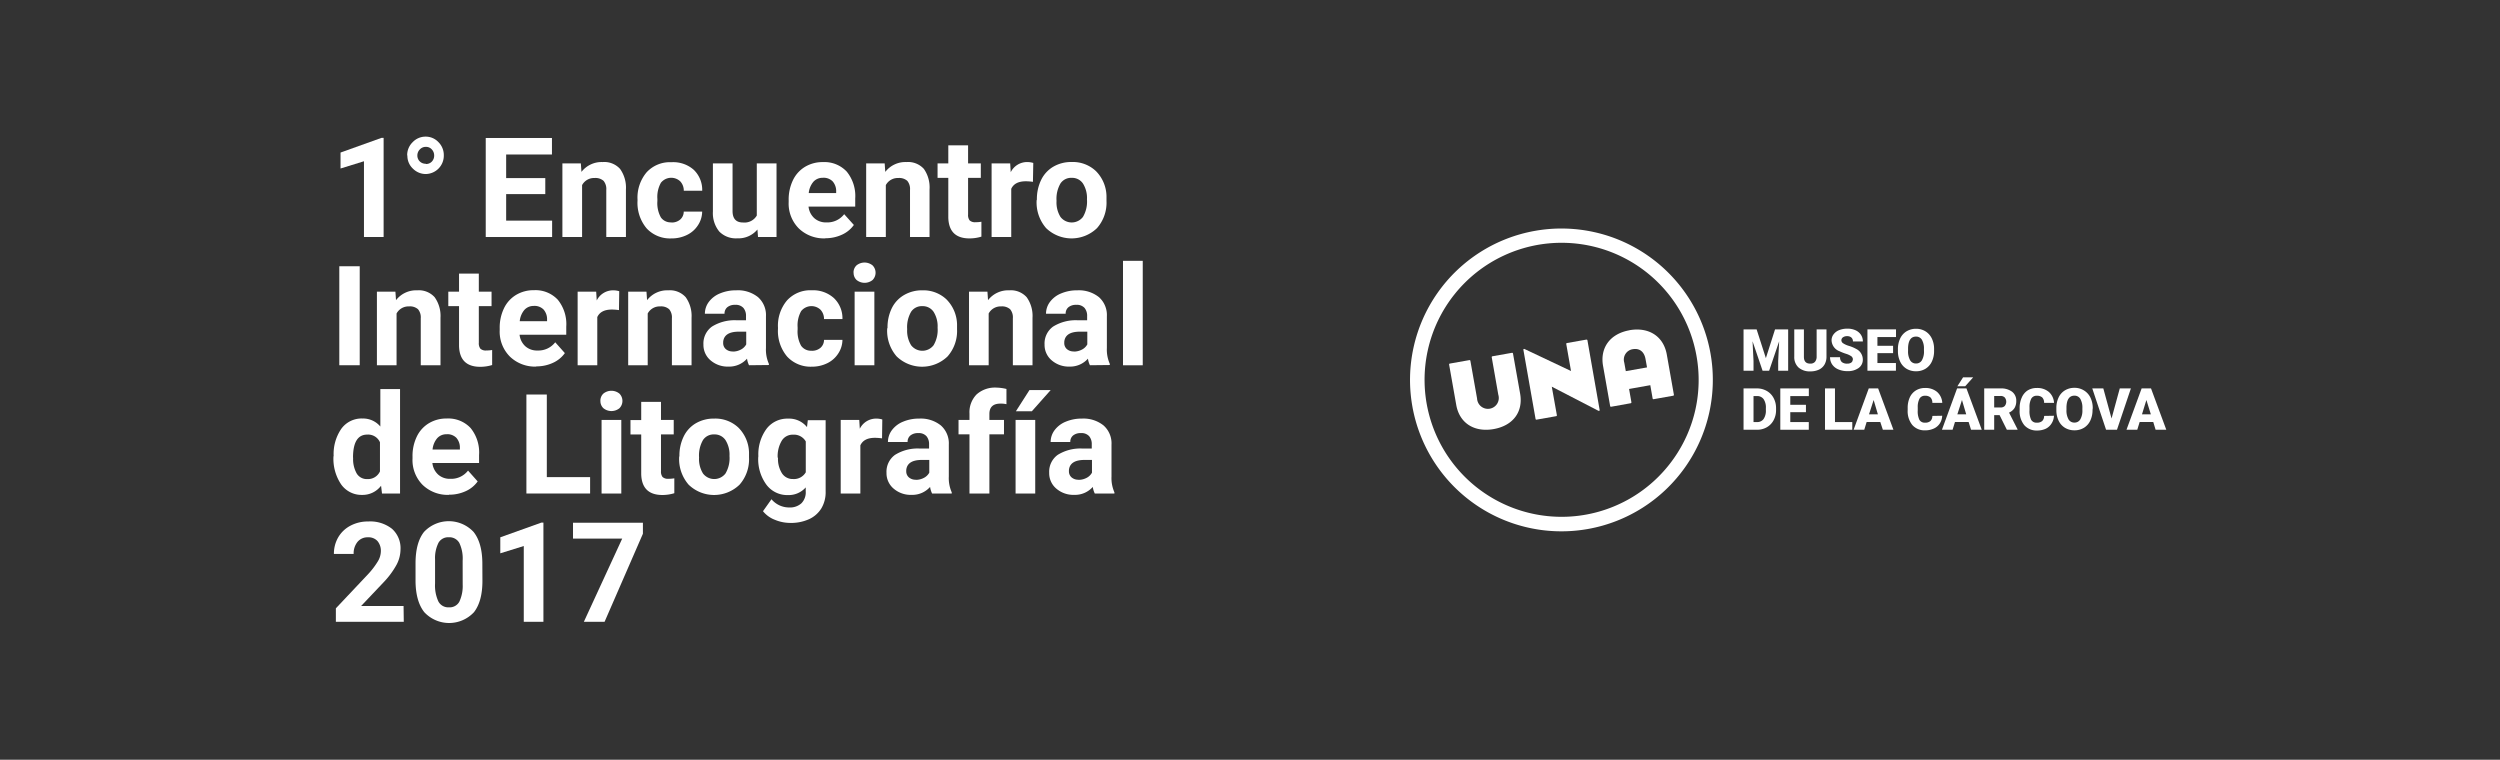 <svg id="Capa_1" data-name="Capa 1" xmlns="http://www.w3.org/2000/svg" viewBox="0 0 589 179"><rect x="0" y="0" width="589" height="179" fill="#333333" stroke="none"/><defs><style>.cls-1{fill:none;}.cls-2{fill:#fff;}</style></defs><title>2017-re-logo-congreso-artes-y-una-01</title><rect class="cls-1" width="589" height="179"/><polygon class="cls-2" points="90.38 55.84 85.75 55.84 85.75 37.99 80.23 39.7 80.23 35.94 89.89 32.48 90.38 32.48 90.38 55.84"/><path class="cls-2" d="M95.93,36.61a4.26,4.26,0,0,1,1.3-3.12,4.18,4.18,0,0,1,3.06-1.3,4.1,4.1,0,0,1,3,1.29,4.29,4.29,0,0,1,1.27,3.13A4.32,4.32,0,0,1,100.29,41a4.27,4.27,0,0,1-3-1.26,4.12,4.12,0,0,1-1.31-3.1m4.36,2a1.87,1.87,0,0,0,1.4-.57,2,2,0,0,0,.55-1.42,2.07,2.07,0,0,0-.55-1.44,1.81,1.81,0,0,0-1.4-.61,1.89,1.89,0,0,0-1.43.61,2,2,0,0,0-.58,1.44A1.91,1.91,0,0,0,98.87,38a1.94,1.94,0,0,0,1.42.58"/><polygon class="cls-2" points="128.47 45.73 119.25 45.73 119.25 51.98 130.08 51.98 130.08 55.84 114.44 55.84 114.44 32.51 130.04 32.51 130.04 36.4 119.25 36.4 119.25 41.96 128.47 41.96 128.47 45.73"/><path class="cls-2" d="M136.85,38.5l.14,2a6,6,0,0,1,5-2.32,5,5,0,0,1,4.1,1.62,7.56,7.56,0,0,1,1.38,4.84v11.2h-4.63V44.75a3,3,0,0,0-.64-2.14,2.87,2.87,0,0,0-2.13-.67,3.19,3.19,0,0,0-2.93,1.67V55.84H132.5V38.5Z"/><path class="cls-2" d="M158.18,52.42a3,3,0,0,0,2.08-.7,2.47,2.47,0,0,0,.83-1.87h4.34a5.94,5.94,0,0,1-1,3.23,6.33,6.33,0,0,1-2.59,2.28,8.1,8.1,0,0,1-3.63.81,7.52,7.52,0,0,1-5.86-2.36,9.35,9.35,0,0,1-2.15-6.53V47a9.24,9.24,0,0,1,2.13-6.39,7.44,7.44,0,0,1,5.85-2.39A7.29,7.29,0,0,1,163.44,40a6.55,6.55,0,0,1,2,4.93h-4.34a3.18,3.18,0,0,0-.83-2.2,3.1,3.1,0,0,0-4.56.33,6.84,6.84,0,0,0-.83,3.83v.48a6.92,6.92,0,0,0,.82,3.85,2.83,2.83,0,0,0,2.48,1.17"/><path class="cls-2" d="M178.45,54.07a5.81,5.81,0,0,1-4.74,2.08,5.47,5.47,0,0,1-4.25-1.6,6.83,6.83,0,0,1-1.5-4.69V38.5h4.63V49.71q0,2.71,2.47,2.71a3.34,3.34,0,0,0,3.24-1.64V38.5h4.65V55.84h-4.36Z"/><path class="cls-2" d="M194.41,56.16a8.51,8.51,0,0,1-6.21-2.34,8.31,8.31,0,0,1-2.39-6.23v-.45a10.46,10.46,0,0,1,1-4.67,7.39,7.39,0,0,1,2.86-3.17,8,8,0,0,1,4.22-1.11,7.19,7.19,0,0,1,5.6,2.24,9.11,9.11,0,0,1,2,6.36v1.89h-11a4.3,4.3,0,0,0,1.36,2.72,4.09,4.09,0,0,0,2.86,1,5,5,0,0,0,4.18-1.94L201.17,53a6.94,6.94,0,0,1-2.82,2.3,9.25,9.25,0,0,1-3.94.83m-.53-14.24a2.89,2.89,0,0,0-2.24.93,4.82,4.82,0,0,0-1.1,2.67H197v-.37a3.44,3.44,0,0,0-.83-2.39,3,3,0,0,0-2.27-.85"/><path class="cls-2" d="M208.43,38.5l.14,2a6,6,0,0,1,5-2.32,5,5,0,0,1,4.1,1.62A7.56,7.56,0,0,1,219,44.64v11.2H214.4V44.75a3,3,0,0,0-.64-2.14,2.87,2.87,0,0,0-2.13-.67,3.19,3.19,0,0,0-2.93,1.67V55.84h-4.63V38.5Z"/><path class="cls-2" d="M228.08,34.24V38.5h3v3.4h-3v8.65a2.06,2.06,0,0,0,.37,1.38,1.85,1.85,0,0,0,1.41.42,7.37,7.37,0,0,0,1.36-.11v3.51a9.56,9.56,0,0,1-2.8.42q-4.87,0-5-4.92V41.9h-2.53V38.5h2.53V34.24Z"/><path class="cls-2" d="M243.36,42.84a12.5,12.5,0,0,0-1.67-.13q-2.63,0-3.44,1.78V55.84h-4.63V38.5H238l.13,2.07A4.29,4.29,0,0,1,242,38.18a4.84,4.84,0,0,1,1.44.21Z"/><path class="cls-2" d="M244.29,47a10.27,10.27,0,0,1,1-4.6,7.27,7.27,0,0,1,2.86-3.12,8.34,8.34,0,0,1,4.33-1.11,7.89,7.89,0,0,1,5.73,2.15,8.61,8.61,0,0,1,2.48,5.83l0,1.19a9.05,9.05,0,0,1-2.23,6.4,8.63,8.63,0,0,1-12,0,9.22,9.22,0,0,1-2.23-6.54Zm4.63.33a6.47,6.47,0,0,0,.93,3.78,3.34,3.34,0,0,0,5.29,0,7.09,7.09,0,0,0,.95-4.13,6.41,6.41,0,0,0-.95-3.75,3.07,3.07,0,0,0-2.66-1.33,3,3,0,0,0-2.63,1.32,7.21,7.21,0,0,0-.93,4.1"/><rect class="cls-2" x="79.94" y="62.73" width="4.81" height="23.32"/><path class="cls-2" d="M93.16,68.72l.14,2a6,6,0,0,1,5-2.32,5,5,0,0,1,4.1,1.62,7.56,7.56,0,0,1,1.38,4.84v11.2H99.13V75a3,3,0,0,0-.64-2.14,2.87,2.87,0,0,0-2.13-.67,3.19,3.19,0,0,0-2.93,1.67V86.05H88.8V68.72Z"/><path class="cls-2" d="M112.81,64.46v4.26h3v3.4h-3v8.65a2.06,2.06,0,0,0,.37,1.38,1.85,1.85,0,0,0,1.41.42,7.37,7.37,0,0,0,1.36-.11V86a9.56,9.56,0,0,1-2.8.42q-4.87,0-5-4.92V72.12h-2.53v-3.4h2.53V64.46Z"/><path class="cls-2" d="M126.33,86.37A8.51,8.51,0,0,1,120.12,84a8.31,8.31,0,0,1-2.39-6.23v-.45a10.46,10.46,0,0,1,1-4.67,7.39,7.39,0,0,1,2.86-3.17,8,8,0,0,1,4.22-1.11,7.19,7.19,0,0,1,5.6,2.24,9.11,9.11,0,0,1,2,6.36v1.89h-11a4.3,4.3,0,0,0,1.36,2.72,4.09,4.09,0,0,0,2.86,1,5,5,0,0,0,4.18-1.94l2.27,2.55a6.94,6.94,0,0,1-2.82,2.3,9.25,9.25,0,0,1-3.94.83m-.53-14.24a2.89,2.89,0,0,0-2.24.93,4.82,4.82,0,0,0-1.1,2.67h6.44v-.37a3.44,3.44,0,0,0-.83-2.39,3,3,0,0,0-2.27-.85"/><path class="cls-2" d="M145.83,73.06a12.5,12.5,0,0,0-1.67-.13q-2.63,0-3.44,1.78V86.05h-4.63V68.72h4.37l.13,2.07a4.29,4.29,0,0,1,3.86-2.39,4.84,4.84,0,0,1,1.44.21Z"/><path class="cls-2" d="M152.31,68.72l.14,2a6,6,0,0,1,5-2.32,5,5,0,0,1,4.1,1.62,7.56,7.56,0,0,1,1.38,4.84v11.2h-4.63V75a3,3,0,0,0-.64-2.14,2.87,2.87,0,0,0-2.13-.67,3.19,3.19,0,0,0-2.93,1.67V86.05H148V68.72Z"/><path class="cls-2" d="M176.47,86.05A5.16,5.16,0,0,1,176,84.5a5.6,5.6,0,0,1-4.37,1.87,6.15,6.15,0,0,1-4.22-1.47,4.74,4.74,0,0,1-1.68-3.72,4.9,4.9,0,0,1,2-4.23,10.08,10.08,0,0,1,5.9-1.49h2.13v-1a2.85,2.85,0,0,0-.62-1.92,2.42,2.42,0,0,0-1.95-.72,2.76,2.76,0,0,0-1.83.56,1.9,1.9,0,0,0-.66,1.54h-4.63a4.65,4.65,0,0,1,.93-2.79,6.14,6.14,0,0,1,2.63-2,9.59,9.59,0,0,1,3.81-.73A7.57,7.57,0,0,1,178.58,70a5.63,5.63,0,0,1,1.88,4.53V82a8.28,8.28,0,0,0,.69,3.73v.27Zm-3.83-3.22a4,4,0,0,0,1.89-.46,3,3,0,0,0,1.28-1.23v-3h-1.73q-3.48,0-3.7,2.4l0,.27a1.86,1.86,0,0,0,.61,1.43,2.37,2.37,0,0,0,1.67.56"/><path class="cls-2" d="M191.23,82.64a3,3,0,0,0,2.08-.7,2.47,2.47,0,0,0,.83-1.87h4.34a5.94,5.94,0,0,1-1,3.23,6.33,6.33,0,0,1-2.59,2.28,8.1,8.1,0,0,1-3.63.81A7.52,7.52,0,0,1,185.44,84a9.35,9.35,0,0,1-2.15-6.53v-.3a9.24,9.24,0,0,1,2.13-6.39,7.44,7.44,0,0,1,5.85-2.39,7.29,7.29,0,0,1,5.21,1.85,6.55,6.55,0,0,1,2,4.93h-4.34a3.18,3.18,0,0,0-.83-2.2,3.1,3.1,0,0,0-4.56.33,6.84,6.84,0,0,0-.83,3.83v.48a6.92,6.92,0,0,0,.82,3.85,2.83,2.83,0,0,0,2.48,1.17"/><path class="cls-2" d="M201.09,64.24a2.28,2.28,0,0,1,.7-1.71,3,3,0,0,1,3.79,0,2.45,2.45,0,0,1,0,3.44,3,3,0,0,1-3.76,0,2.27,2.27,0,0,1-.71-1.73M206,86.05h-4.65V68.72H206Z"/><path class="cls-2" d="M209.1,77.23a10.27,10.27,0,0,1,1-4.6A7.27,7.27,0,0,1,213,69.51a8.34,8.34,0,0,1,4.33-1.11A7.89,7.89,0,0,1,223,70.55a8.61,8.61,0,0,1,2.48,5.83l0,1.19a9.05,9.05,0,0,1-2.23,6.4,8.63,8.63,0,0,1-12,0,9.22,9.22,0,0,1-2.23-6.54Zm4.63.33a6.47,6.47,0,0,0,.93,3.78,3.34,3.34,0,0,0,5.29,0,7.09,7.09,0,0,0,.95-4.13,6.41,6.41,0,0,0-.95-3.75,3.07,3.07,0,0,0-2.66-1.33,3,3,0,0,0-2.63,1.32,7.21,7.21,0,0,0-.93,4.1"/><path class="cls-2" d="M232.64,68.72l.14,2a6,6,0,0,1,5-2.32,5,5,0,0,1,4.1,1.62,7.56,7.56,0,0,1,1.38,4.84v11.2h-4.63V75a3,3,0,0,0-.64-2.14,2.87,2.87,0,0,0-2.13-.67,3.19,3.19,0,0,0-2.93,1.67V86.05h-4.63V68.72Z"/><path class="cls-2" d="M256.79,86.05a5.16,5.16,0,0,1-.47-1.55A5.6,5.6,0,0,1,252,86.37a6.15,6.15,0,0,1-4.22-1.47,4.74,4.74,0,0,1-1.68-3.72,4.9,4.9,0,0,1,2-4.23,10.08,10.08,0,0,1,5.9-1.49h2.13v-1a2.85,2.85,0,0,0-.62-1.92,2.42,2.42,0,0,0-1.95-.72,2.76,2.76,0,0,0-1.83.56,1.9,1.9,0,0,0-.66,1.54h-4.63a4.65,4.65,0,0,1,.93-2.79,6.14,6.14,0,0,1,2.63-2,9.59,9.59,0,0,1,3.81-.73A7.57,7.57,0,0,1,258.9,70a5.63,5.63,0,0,1,1.88,4.53V82a8.28,8.28,0,0,0,.69,3.73v.27ZM253,82.83a4,4,0,0,0,1.89-.46,3,3,0,0,0,1.28-1.23v-3h-1.73q-3.48,0-3.7,2.4l0,.27a1.86,1.86,0,0,0,.61,1.43,2.37,2.37,0,0,0,1.67.56"/><rect class="cls-2" x="264.58" y="61.45" width="4.65" height="24.61"/><path class="cls-2" d="M78.61,107.48A10.45,10.45,0,0,1,80.43,101a5.9,5.9,0,0,1,5-2.4,5.31,5.31,0,0,1,4.18,1.89V91.67h4.64v24.61H90l-.22-1.84a5.45,5.45,0,0,1-4.45,2.16,5.88,5.88,0,0,1-4.91-2.41,10.77,10.77,0,0,1-1.85-6.7m4.63.34a6.83,6.83,0,0,0,.85,3.74,2.76,2.76,0,0,0,2.47,1.3,3.1,3.1,0,0,0,3-1.81V104.2a3.05,3.05,0,0,0-3-1.81q-3.35,0-3.35,5.44"/><path class="cls-2" d="M105.79,116.59a8.51,8.51,0,0,1-6.21-2.34A8.31,8.31,0,0,1,97.19,108v-.45a10.46,10.46,0,0,1,1-4.67,7.39,7.39,0,0,1,2.86-3.17,8,8,0,0,1,4.22-1.11,7.19,7.19,0,0,1,5.6,2.24,9.11,9.11,0,0,1,2,6.36v1.89h-11a4.3,4.3,0,0,0,1.36,2.72,4.09,4.09,0,0,0,2.86,1,5,5,0,0,0,4.18-1.94l2.27,2.55a6.94,6.94,0,0,1-2.82,2.3,9.25,9.25,0,0,1-3.94.83m-.53-14.24a2.89,2.89,0,0,0-2.24.93,4.82,4.82,0,0,0-1.1,2.67h6.44v-.37a3.44,3.44,0,0,0-.83-2.39,3,3,0,0,0-2.27-.85"/><polygon class="cls-2" points="128.83 112.41 139.03 112.41 139.03 116.27 124.02 116.27 124.02 92.95 128.83 92.95 128.83 112.41"/><path class="cls-2" d="M141.45,94.45a2.28,2.28,0,0,1,.7-1.71,3,3,0,0,1,3.79,0,2.45,2.45,0,0,1,0,3.44,3,3,0,0,1-3.77,0,2.27,2.27,0,0,1-.71-1.73m4.92,21.82h-4.65V98.94h4.65Z"/><path class="cls-2" d="M155.73,94.68v4.26h3v3.4h-3V111a2.06,2.06,0,0,0,.37,1.38,1.85,1.85,0,0,0,1.41.42,7.37,7.37,0,0,0,1.36-.11v3.51a9.56,9.56,0,0,1-2.8.42q-4.87,0-5-4.92v-9.34h-2.53v-3.4h2.53V94.68Z"/><path class="cls-2" d="M160.07,107.45a10.27,10.27,0,0,1,1-4.6,7.27,7.27,0,0,1,2.86-3.12,8.34,8.34,0,0,1,4.33-1.11,7.89,7.89,0,0,1,5.73,2.15,8.61,8.61,0,0,1,2.48,5.83l0,1.19a9.05,9.05,0,0,1-2.23,6.4,8.63,8.63,0,0,1-12,0,9.22,9.22,0,0,1-2.23-6.54Zm4.63.33a6.47,6.47,0,0,0,.93,3.78,3.34,3.34,0,0,0,5.29,0,7.09,7.09,0,0,0,.95-4.13,6.41,6.41,0,0,0-.95-3.75,3.07,3.07,0,0,0-2.66-1.33,3,3,0,0,0-2.63,1.32,7.21,7.21,0,0,0-.93,4.1"/><path class="cls-2" d="M178.67,107.48a10.16,10.16,0,0,1,1.9-6.42,6.15,6.15,0,0,1,5.12-2.43,5.39,5.39,0,0,1,4.44,2l.19-1.63h4.2v16.76a7.41,7.41,0,0,1-1,4,6.65,6.65,0,0,1-2.91,2.56,10.24,10.24,0,0,1-4.39.88,9.5,9.5,0,0,1-3.72-.76,6.59,6.59,0,0,1-2.74-2l2-2.82a5.42,5.42,0,0,0,4.2,1.94,4,4,0,0,0,2.87-1,3.69,3.69,0,0,0,1-2.8v-.93a5.35,5.35,0,0,1-4.21,1.81,6.13,6.13,0,0,1-5.05-2.44,10.15,10.15,0,0,1-1.93-6.48Zm4.63.34a6.32,6.32,0,0,0,.94,3.7,3,3,0,0,0,2.6,1.34,3.21,3.21,0,0,0,3-1.59V104a3.21,3.21,0,0,0-3-1.59,3,3,0,0,0-2.62,1.36,7.12,7.12,0,0,0-1,4.07"/><path class="cls-2" d="M207.81,103.28a12.5,12.5,0,0,0-1.67-.13q-2.63,0-3.44,1.78v11.34h-4.63V98.94h4.37l.13,2.07a4.29,4.29,0,0,1,3.86-2.39,4.84,4.84,0,0,1,1.44.21Z"/><path class="cls-2" d="M219.6,116.27a5.16,5.16,0,0,1-.47-1.55,5.6,5.6,0,0,1-4.37,1.87,6.15,6.15,0,0,1-4.22-1.47,4.74,4.74,0,0,1-1.68-3.72,4.9,4.9,0,0,1,2-4.23,10.08,10.08,0,0,1,5.9-1.49h2.13v-1a2.85,2.85,0,0,0-.62-1.92,2.42,2.42,0,0,0-1.95-.72,2.76,2.76,0,0,0-1.83.56,1.9,1.9,0,0,0-.66,1.54h-4.63a4.65,4.65,0,0,1,.93-2.79,6.14,6.14,0,0,1,2.63-2,9.59,9.59,0,0,1,3.81-.73,7.57,7.57,0,0,1,5.09,1.61,5.63,5.63,0,0,1,1.88,4.53v7.51a8.28,8.28,0,0,0,.69,3.73v.27Zm-3.83-3.22a4,4,0,0,0,1.89-.46,3,3,0,0,0,1.28-1.23v-3h-1.73q-3.48,0-3.7,2.4l0,.27a1.86,1.86,0,0,0,.61,1.43,2.37,2.37,0,0,0,1.67.56"/><path class="cls-2" d="M228.41,116.27V102.33h-2.58v-3.4h2.58V97.46a6,6,0,0,1,1.67-4.53,6.48,6.48,0,0,1,4.68-1.61,10.85,10.85,0,0,1,2.36.32l0,3.59a5.85,5.85,0,0,0-1.41-.14q-2.61,0-2.61,2.45v1.39h3.44v3.4h-3.44v13.94Z"/><path class="cls-2" d="M243.9,116.27h-4.63V98.94h4.63Zm-1.36-24.37h5l-4.44,5h-3.76Z"/><path class="cls-2" d="M257.93,116.27a5.16,5.16,0,0,1-.47-1.55,5.6,5.6,0,0,1-4.37,1.87,6.15,6.15,0,0,1-4.22-1.47,4.74,4.74,0,0,1-1.68-3.72,4.9,4.9,0,0,1,2-4.23,10.08,10.08,0,0,1,5.9-1.49h2.13v-1a2.85,2.85,0,0,0-.62-1.92,2.42,2.42,0,0,0-1.95-.72,2.76,2.76,0,0,0-1.83.56,1.9,1.9,0,0,0-.66,1.54h-4.63a4.65,4.65,0,0,1,.93-2.79,6.14,6.14,0,0,1,2.63-2,9.59,9.59,0,0,1,3.81-.73,7.57,7.57,0,0,1,5.09,1.61,5.63,5.63,0,0,1,1.88,4.53v7.51a8.28,8.28,0,0,0,.69,3.73v.27Zm-3.83-3.22a4,4,0,0,0,1.89-.46,3,3,0,0,0,1.28-1.23v-3h-1.73q-3.48,0-3.7,2.4l0,.27a1.86,1.86,0,0,0,.61,1.43,2.37,2.37,0,0,0,1.67.56"/><path class="cls-2" d="M95.13,146.49h-16v-3.17l7.55-8a18.54,18.54,0,0,0,2.3-3,4.75,4.75,0,0,0,.75-2.4,3.56,3.56,0,0,0-.79-2.44,2.83,2.83,0,0,0-2.24-.89,3.05,3.05,0,0,0-2.47,1.08,4.28,4.28,0,0,0-.91,2.84H78.67a7.65,7.65,0,0,1,1-3.89,7.18,7.18,0,0,1,2.88-2.76,8.75,8.75,0,0,1,4.21-1,8.28,8.28,0,0,1,5.6,1.73,6.12,6.12,0,0,1,2,4.89,7.84,7.84,0,0,1-.9,3.52,19.56,19.56,0,0,1-3.08,4.18l-5.3,5.59h10Z"/><path class="cls-2" d="M113.66,136.84q0,4.84-2,7.4a8,8,0,0,1-11.69,0q-2-2.52-2.07-7.21v-4.29q0-4.89,2-7.42a8,8,0,0,1,11.67,0q2,2.51,2.07,7.2ZM109,132.12a8.55,8.55,0,0,0-.79-4.22,2.68,2.68,0,0,0-2.47-1.32,2.63,2.63,0,0,0-2.41,1.26,8,8,0,0,0-.83,3.94v5.68a9,9,0,0,0,.78,4.24,2.64,2.64,0,0,0,2.49,1.39,2.6,2.6,0,0,0,2.45-1.33,8.74,8.74,0,0,0,.79-4.07Z"/><polygon class="cls-2" points="128.03 146.49 123.4 146.49 123.4 128.64 117.87 130.36 117.87 126.59 127.53 123.13 128.03 123.13 128.03 146.49"/><polygon class="cls-2" points="151.47 125.75 142.44 146.49 137.56 146.49 146.59 126.9 135 126.9 135 123.16 151.47 123.16 151.47 125.75"/><path class="cls-2" d="M403,83.31a35.67,35.67,0,1,0-28.94,41.33A35.67,35.67,0,0,0,403,83.31M394.35,108a32.28,32.28,0,1,1,5.35-24.12A32.07,32.07,0,0,1,394.35,108"/><path class="cls-2" d="M373.8,80l-4.63.82a.2.2,0,0,0-.16.23l1.12,6.36-10.95-5.18a.19.19,0,0,0-.2,0,.2.2,0,0,0-.07.19l2.87,16.29a.2.2,0,0,0,.23.16l4.63-.82a.2.2,0,0,0,.16-.23L365.6,91.1l11,5.69a.2.2,0,0,0,.12,0l.08,0a.2.2,0,0,0,.08-.19L374,80.18a.2.2,0,0,0-.23-.16"/><path class="cls-2" d="M356.46,83.28a.2.2,0,0,0-.23-.16l-4.62.82a.2.2,0,0,0-.16.23L353,93a2.56,2.56,0,1,1-5,.89L346.42,85a.2.2,0,0,0-.23-.16l-4.62.82a.2.2,0,0,0-.16.23l1.68,9.5c.75,4.27,4.21,6.51,8.81,5.7s7-4.08,6.24-8.36Z"/><path class="cls-2" d="M383.92,77.81c-4.55.8-7,4.1-6.24,8.4l1.67,9.46a.2.2,0,0,0,.23.16L384.2,95a.2.2,0,0,0,.16-.23l-.55-3.13,5-.89.55,3.14a.2.2,0,0,0,.23.16l4.62-.82a.2.2,0,0,0,.16-.23l-1.67-9.46c-.76-4.3-4.22-6.55-8.82-5.74m-.84,9.64-.36-2a2.48,2.48,0,0,1,2-3.17c1.6-.28,2.69.6,3,2.29l.36,2Z"/><polygon class="cls-2" points="413.86 77.6 416.04 84.38 418.2 77.6 421.29 77.6 421.29 87.34 418.94 87.34 418.94 85.06 419.17 80.41 416.81 87.34 415.26 87.34 412.9 80.4 413.13 85.06 413.13 87.34 410.78 87.34 410.78 77.6 413.86 77.6"/><path class="cls-2" d="M430.32,77.6V84a3.66,3.66,0,0,1-.46,1.88,3,3,0,0,1-1.33,1.21,4.68,4.68,0,0,1-2,.41,4,4,0,0,1-2.8-.92,3.29,3.29,0,0,1-1-2.53V77.6H425v6.47q0,1.6,1.49,1.6a1.44,1.44,0,0,0,1.1-.4A1.87,1.87,0,0,0,428,84V77.6Z"/><path class="cls-2" d="M436.55,84.75a1,1,0,0,0-.36-.8,4.52,4.52,0,0,0-1.28-.6,12.42,12.42,0,0,1-1.5-.59,2.84,2.84,0,0,1-1.89-2.56,2.28,2.28,0,0,1,.47-1.43,3.06,3.06,0,0,1,1.33-1,5.21,5.21,0,0,1,1.94-.34,4.55,4.55,0,0,1,1.88.37,3,3,0,0,1,1.29,1.07,2.79,2.79,0,0,1,.46,1.58h-2.34a1.18,1.18,0,0,0-.36-.92,1.42,1.42,0,0,0-1-.33,1.61,1.61,0,0,0-1,.28.85.85,0,0,0-.36.71.86.86,0,0,0,.4.68,5.09,5.09,0,0,0,1.41.63,8.7,8.7,0,0,1,1.66.7,2.79,2.79,0,0,1,1.58,2.51,2.37,2.37,0,0,1-1,2,4.28,4.28,0,0,1-2.64.73,5.25,5.25,0,0,1-2.14-.42,3.23,3.23,0,0,1-1.45-1.17,3,3,0,0,1-.49-1.7h2.36a1.5,1.5,0,0,0,.41,1.15,1.92,1.92,0,0,0,1.31.37,1.51,1.51,0,0,0,.92-.25.83.83,0,0,0,.34-.71"/><polygon class="cls-2" points="446.01 83.2 442.32 83.2 442.32 85.53 446.68 85.53 446.68 87.34 439.97 87.34 439.97 77.6 446.7 77.6 446.7 79.41 442.32 79.41 442.32 81.47 446.01 81.47 446.01 83.2"/><path class="cls-2" d="M455.67,82.67a5.76,5.76,0,0,1-.53,2.52,3.91,3.91,0,0,1-1.5,1.69,4.17,4.17,0,0,1-2.22.59,4.26,4.26,0,0,1-2.21-.57,3.9,3.9,0,0,1-1.5-1.64,5.6,5.6,0,0,1-.56-2.44v-.55a5.75,5.75,0,0,1,.53-2.52,3.88,3.88,0,0,1,1.5-1.69,4.22,4.22,0,0,1,2.23-.6,4.17,4.17,0,0,1,2.21.59,4,4,0,0,1,1.51,1.68,5.61,5.61,0,0,1,.54,2.49Zm-2.39-.41a4.11,4.11,0,0,0-.48-2.21,1.56,1.56,0,0,0-1.39-.75q-1.77,0-1.87,2.65v.72a4.2,4.2,0,0,0,.48,2.2,1.55,1.55,0,0,0,1.41.77,1.54,1.54,0,0,0,1.37-.76,4.1,4.1,0,0,0,.49-2.18Z"/><path class="cls-2" d="M410.78,101.25V91.51h3.14a4.61,4.61,0,0,1,2.32.59,4.11,4.11,0,0,1,1.61,1.65,5,5,0,0,1,.59,2.39v.45a5,5,0,0,1-.57,2.4,4.14,4.14,0,0,1-1.59,1.66,4.53,4.53,0,0,1-2.29.6Zm2.35-7.93v6.12h.82a1.83,1.83,0,0,0,1.55-.72,3.52,3.52,0,0,0,.54-2.14v-.42a3.5,3.5,0,0,0-.54-2.13,1.86,1.86,0,0,0-1.58-.72Z"/><polygon class="cls-2" points="425.48 97.11 421.79 97.11 421.79 99.44 426.15 99.44 426.15 101.25 419.44 101.25 419.44 91.51 426.16 91.51 426.16 93.32 421.79 93.32 421.79 95.37 425.48 95.37 425.48 97.11"/><polygon class="cls-2" points="432.32 99.44 436.4 99.44 436.4 101.25 429.97 101.25 429.97 91.51 432.32 91.51 432.32 99.44"/><path class="cls-2" d="M443,99.43h-3.22l-.56,1.82h-2.51l3.57-9.74h2.21l3.6,9.74H443.6Zm-2.66-1.81h2.09l-1-3.38Z"/><path class="cls-2" d="M457.58,97.95a3.57,3.57,0,0,1-.55,1.8,3.32,3.32,0,0,1-1.41,1.21,4.8,4.8,0,0,1-2.07.43,3.83,3.83,0,0,1-3-1.25,5.17,5.17,0,0,1-1.1-3.53v-.48a5.89,5.89,0,0,1,.5-2.51A3.78,3.78,0,0,1,451.36,92a4,4,0,0,1,2.17-.59,4.2,4.2,0,0,1,2.85.93,3.69,3.69,0,0,1,1.22,2.57h-2.34a1.74,1.74,0,0,0-.45-1.28,1.84,1.84,0,0,0-1.28-.39,1.4,1.4,0,0,0-1.28.66,4.21,4.21,0,0,0-.43,2.09v.69a4.68,4.68,0,0,0,.39,2.23,1.43,1.43,0,0,0,1.35.67,1.81,1.81,0,0,0,1.24-.38,1.61,1.61,0,0,0,.46-1.21Z"/><path class="cls-2" d="M463.81,99.43h-3.22l-.56,1.82h-2.51l3.57-9.74h2.21l3.6,9.74h-2.52Zm-2.66-1.81h2.09l-1-3.38Zm1.35-8.72h2.38L463,91h-1.84Z"/><path class="cls-2" d="M471.1,97.8h-1.27v3.45h-2.35V91.51h3.84a4.28,4.28,0,0,1,2.71.77,2.6,2.6,0,0,1,1,2.17,3.16,3.16,0,0,1-.41,1.68,2.92,2.92,0,0,1-1.29,1.08l2,3.93v.1h-2.52ZM469.83,96h1.49a1.33,1.33,0,0,0,1-.35,1.6,1.6,0,0,0,0-2,1.32,1.32,0,0,0-1-.36h-1.49Z"/><path class="cls-2" d="M483.91,97.95a3.56,3.56,0,0,1-.55,1.8A3.31,3.31,0,0,1,482,101a4.8,4.8,0,0,1-2.07.43,3.83,3.83,0,0,1-3-1.25,5.17,5.17,0,0,1-1.1-3.53v-.48a5.89,5.89,0,0,1,.5-2.51A3.78,3.78,0,0,1,477.69,92a4,4,0,0,1,2.17-.59,4.2,4.2,0,0,1,2.85.93,3.69,3.69,0,0,1,1.22,2.57h-2.34a1.74,1.74,0,0,0-.45-1.28,1.84,1.84,0,0,0-1.28-.39,1.4,1.4,0,0,0-1.28.66,4.21,4.21,0,0,0-.43,2.09v.69a4.68,4.68,0,0,0,.39,2.23,1.43,1.43,0,0,0,1.35.67,1.81,1.81,0,0,0,1.24-.38,1.61,1.61,0,0,0,.46-1.21Z"/><path class="cls-2" d="M493,96.58a5.74,5.74,0,0,1-.53,2.52,3.89,3.89,0,0,1-1.5,1.69,4.17,4.17,0,0,1-2.22.59,4.25,4.25,0,0,1-2.21-.57,3.9,3.9,0,0,1-1.5-1.64,5.56,5.56,0,0,1-.56-2.44v-.55a5.75,5.75,0,0,1,.52-2.52,3.89,3.89,0,0,1,1.5-1.69,4.23,4.23,0,0,1,2.23-.6A4.17,4.17,0,0,1,491,92a4,4,0,0,1,1.51,1.68,5.61,5.61,0,0,1,.54,2.49Zm-2.39-.41a4.11,4.11,0,0,0-.49-2.2,1.56,1.56,0,0,0-1.39-.75q-1.77,0-1.87,2.65v.72a4.2,4.2,0,0,0,.48,2.2,1.55,1.55,0,0,0,1.41.77,1.53,1.53,0,0,0,1.37-.76,4.08,4.08,0,0,0,.49-2.18Z"/><polygon class="cls-2" points="497.48 98.6 499.42 91.51 502.04 91.51 498.76 101.25 496.19 101.25 492.94 91.51 495.54 91.51 497.48 98.6"/><path class="cls-2" d="M507.31,99.43H504.1l-.56,1.82H501l3.57-9.74h2.21l3.6,9.74h-2.52Zm-2.66-1.81h2.09l-1.05-3.38Z"/></svg>